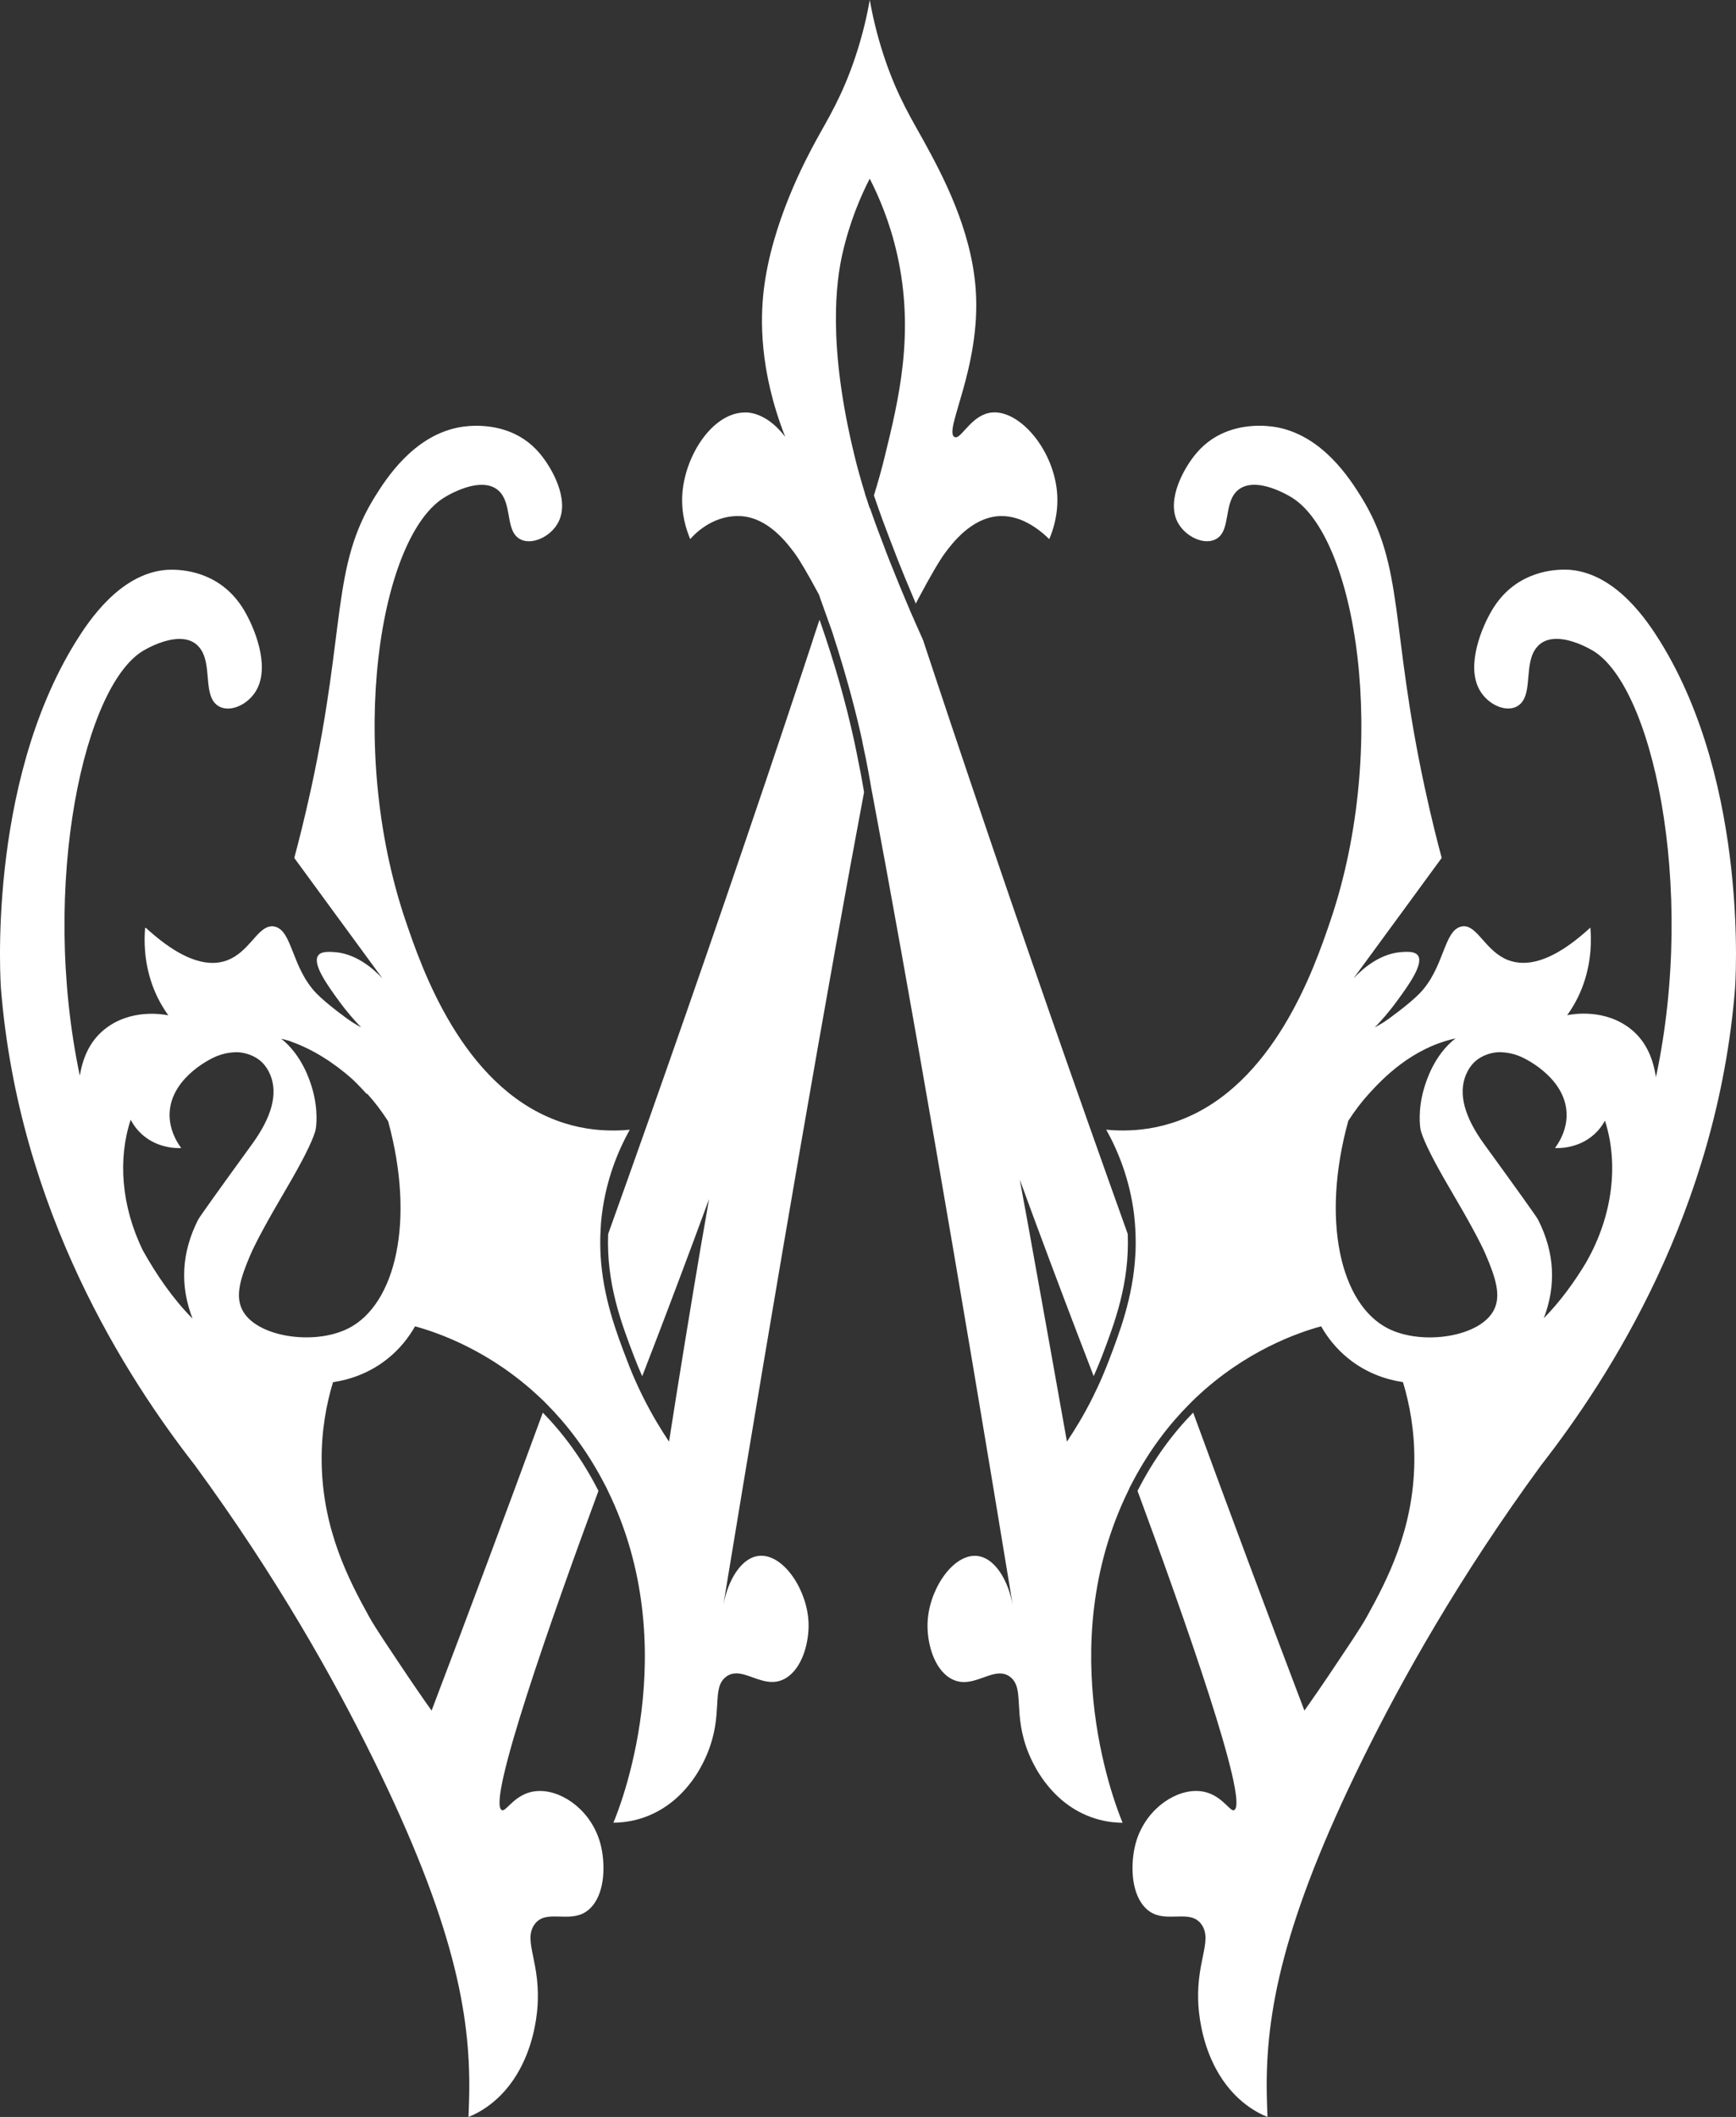 <?xml version="1.0" encoding="UTF-8"?>
<svg id="Layer_1" data-name="Layer 1" xmlns="http://www.w3.org/2000/svg" viewBox="0 0 541.73 660.47">
  <rect x="0" y="0" width="541.73" height="660.47" fill="#333333" stroke="none"/>
  <defs>
    <style>
      .cls-1 {
        fill: #FFFFFF;
        stroke-width: 0px;
      }
    </style>
  </defs>
  <path class="cls-1" d="M268.5,240.81c-.17-.83-.32-1.65-.49-2.48-.44-2.22-.87-4.45-1.34-6.64-.02-.03-.02-.06-.02-.09-2.74-12.62-6.34-25.14-10.58-37.3-.12-.31-.24-.63-.34-.94-.68,2-1.31,3.99-1.99,6.01,0,.03-.02.06-.02.09s0,.03-.02.06c0,.03,0,.06-.02.09-1.14,3.39-2.23,6.81-3.37,10.2-3.79,11.4-7.6,22.8-11.46,34.23-16.12,47.71-32.48,94.7-49.08,140.98-.58,15.47,4.2,28.04,8.16,38.36.78,2.02,1.6,4.02,2.48,5.98.36-.94.56-1.45.56-1.45,4.88-12.57,10.12-26.39,15.66-41.27.75-2.05,1.53-4.1,2.28-6.18.78-2.08,1.58-4.22,2.35-6.36-.39,2.19-.78,4.42-1.14,6.64-.39,2.22-.8,4.45-1.17,6.67,0,.03-.02.06-.02.09-3.52,20.8-6.92,41.55-10.15,62.27-2.33-3.48-5.24-8.15-8.16-14.02-.24-.48-.51-1.03-.75-1.54s-.49-1-.73-1.54c-1.17-2.51-2.33-5.22-3.42-8.12-3.37-8.78-7.55-19.75-8.3-32.92-.05-1.11-.1-2.22-.1-3.36-.02-1.28,0-2.59.07-3.9.07-1.8.19-3.62.44-5.5,1.36-10.94,5.03-19.83,8.69-26.42-1.55.17-3.3.26-5.24.26-4.95,0-11.05-.68-17.6-3.14-29.62-11.03-42.14-47.73-47.02-62.04-18.76-54.97-8.18-120.66,12.36-132.54,1.04-.63,6.43-3.73,11.31-3.73,1.92,0,3.76.48,5.22,1.79,4.39,3.93,2.06,12.23,6.46,14.99.87.57,1.92.83,3.03.83,3.45,0,7.48-2.48,9.27-6.1,3.5-7.04-2.16-16.99-6.04-21.49-6-7.01-14.08-8.44-19.57-8.44-3.11,0-5.41.46-6.04.6-13.79,2.91-22.07,15.76-25.61,21.43-13.69,21.97-9.03,40.41-19.88,90.74-2.11,9.69-4.1,17.47-5.34,22.06,3.86,5.24,7.7,10.52,11.53,15.76,5.34,7.3,10.68,14.59,16.02,21.86-3.11-3.31-8.67-8.09-15.73-8.29-.29-.03-.61-.03-.92-.03-1.46,0-2.99.2-3.59,1.37-1.48,2.79,3.2,9.23,6.51,13.79,2.67,3.68,5.19,6.47,7.06,8.41-.66-.37-1.58-.86-2.69-1.57,0,0-.07-.03-.15-.09-1.07-.66-7.84-5.59-11.07-8.89-7.82-8.04-7.55-19.63-13.04-20.89-.29-.09-.56-.11-.85-.11s-.54.03-.81.1c-3.94.72-6.53,7.88-13.08,10.47-.78.29-1.57.51-2.36.66-.76.13-1.53.2-2.3.2-7.04,0-14.52-5.13-20.9-11,0,.05,0,.11-.01.16-.05-.05-.11-.09-.16-.14-.32,3.56-.44,10.23,2.16,17.64,1.44,4.11,3.39,7.33,5.07,9.69-1.65-.33-11.82-2.18-19.98,4.43-4.91,3.98-6.8,9.45-7.64,14.39-12.54-59.44,1.4-123.42,20.73-133.09,1-.57,5.85-3.16,10.39-3.16,2.35,0,4.64.68,6.24,2.71,4.03,4.96,1.09,14.22,5.27,17.78,1.02.85,2.26,1.23,3.59,1.23,3.3,0,7.14-2.39,9.08-6.07,3.98-7.58-.8-19.29-4.22-24.91-6.68-10.97-17.43-12.34-22.33-12.34-1.17,0-2.01.06-2.35.11-14.03,1.51-23.52,15.73-27.53,22.17C-4.4,245.25.29,308.35.29,308.35c5.58,69.62,39.39,121.68,60.5,148.76,25.64,35,43.48,66.9,55.68,91.68,25.2,51.15,30.3,79.57,29.96,104.01-.06,4.07-.22,6.76-.23,7.67,3.08-1.23,9.78-4.62,14.98-13.11,5.1-8.32,6.17-17.16,6.48-20.43,1.29-14.45-4.42-21.03-1.02-26.3,1.55-2.37,3.81-2.71,6.34-2.71,1.17,0,2.38.06,3.59.06,2.89,0,5.8-.43,8.23-3.28,4.15-4.87,4.08-13.59,2.6-19.35-2.67-10.15-11.48-16.59-18.91-16.59-.58,0-1.17.06-1.72.11-5.92.85-8.57,5.93-9.95,5.93-.1,0-.19-.03-.27-.09-4.61-2.71,15.58-59.99,30.2-99.57-5.05-9.97-11.07-17.98-17.36-24.42-11.48,31.32-23.06,62.33-34.71,92.96-2.48-3.48-5.97-8.52-10.1-14.73-2.69-4.05-7.36-10.89-9.35-14.48-6.34-11.48-14.61-27.19-14.86-48.53-.09-9.53,1.47-17.86,3.55-24.71,5.66-.87,11.68-3,17.17-7.44,3.76-3.04,6.46-6.54,8.43-9.99,7.13,1.94,23.52,7.57,39.06,22.29.34.31.66.63,1,.94.32.31.63.66.97.97,6.29,6.33,12.36,14.19,17.53,23.94.27.48.51.94.75,1.42.1.17.19.37.29.54.17.34.32.68.49,1.03,24.2,49.27,3.35,100.14,1.8,103.73,3.25-.03,10.56-.57,17.82-6.13,7.09-5.44,10.46-12.85,11.58-15.67,5-12.31,1.09-20.01,5.66-23.65,1.04-.83,2.14-1.14,3.3-1.14,3.37,0,7.16,2.68,11.19,2.68,1.41,0,2.86-.34,4.32-1.23,5.17-3.16,7.19-11.23,7.04-16.98-.27-10.17-7.45-21.17-14.76-21.17-.51,0-1.04.06-1.58.17-4.88,1.11-8.76,7.41-10.24,15.05,17.28-105.04,32.63-193.64,43.89-253.43v-.03c-.19-1.25-.44-2.51-.66-3.76-.17-.85-.32-1.71-.46-2.56ZM40.79,349.35c.61,1.18,1.41,2.38,2.47,3.53,5.19,5.63,12.31,5.34,13.29,5.29-3.22-4.38-3.59-8.27-3.63-9.97-.23-10.95,11.46-17.43,14.96-18.79,3.56-1.39,6.74-1.1,6.74-1.1,1.04.1,2.06.32,3.08.67,3.16,1.1,5.38,3.24,6.67,6.43,2.36,5.82.5,12.95-5.62,21.42-10.8,14.88-16.45,22.78-16.93,23.71-5.17,10.21-5.73,20.5-1.74,30.85-6.16-6.22-11.28-13.7-15.49-21.25-6.8-13.9-7.82-28.71-3.81-40.79ZM108.65,414.46c-10.76,5.45-29.13,2.62-33.17-6.05-1.98-4.25-.6-9.35,2.67-16.95,1.68-3.9,5.39-10.74,11.14-20.51,4.98-8.48,8.01-14.47,9.08-17.98.39-1.28,1.01-6.85-.98-13.52-.63-2.12-3.07-10.2-9.64-15.38,1.02.24,2.01.5,2.98.81,0,.02,0,.04,0,.06,7.02,2.43,13.77,6.88,19.22,11.74,1.88,1.79,3.43,3.46,4.64,4.8l-.24-.48c.14.15.3.3.44.46,2.28,2.53,4.39,5.34,6.33,8.37,8.5,30.94,2.4,57.12-12.44,64.63Z"/>
  <path class="cls-1" d="M517.98,200c-4.01-6.44-13.5-20.66-27.53-22.17-.34-.06-1.19-.11-2.35-.11-4.9,0-15.66,1.37-22.33,12.34-3.42,5.61-8.21,17.33-4.22,24.91,1.94,3.68,5.78,6.07,9.08,6.07,1.34,0,2.57-.37,3.59-1.23,4.18-3.56,1.24-12.82,5.27-17.78,1.6-2.02,3.88-2.71,6.24-2.71,4.54,0,9.39,2.59,10.39,3.16,19.38,9.71,33.35,74,20.63,133.57-.8-5.06-2.64-10.77-7.72-14.89-8.16-6.61-18.33-4.76-19.98-4.43,1.68-2.36,3.63-5.58,5.07-9.69,2.6-7.41,2.48-14.08,2.16-17.64-6.38,5.87-13.86,11-20.88,11-1.65,0-3.28-.28-4.86-.88-6.89-2.74-9.39-10.54-13.72-10.54-.27,0-.56.03-.85.11-5.49,1.25-5.2,12.85-13.01,20.89-3.23,3.31-10.03,8.24-11.07,8.89-.07.06-.15.09-.15.09-1.14.71-2.06,1.2-2.72,1.57,1.89-1.94,4.39-4.73,7.06-8.41,3.33-4.56,7.99-11,6.53-13.79-.63-1.17-2.14-1.37-3.59-1.37-.32,0-.63,0-.95.03-7.04.2-12.62,4.99-15.73,8.29,5.34-7.27,10.68-14.56,16.02-21.86,3.86-5.24,7.7-10.52,11.53-15.76-1.24-4.59-3.23-12.37-5.32-22.06-10.85-50.33-6.21-68.77-19.91-90.74-3.54-5.67-11.8-18.52-25.59-21.43-.66-.14-2.94-.6-6.04-.6-5.51,0-13.57,1.42-19.59,8.44-3.86,4.5-9.52,14.45-6.04,21.49,1.82,3.62,5.85,6.1,9.27,6.1,1.12,0,2.16-.26,3.06-.83,4.39-2.76,2.06-11.06,6.43-14.99,1.48-1.31,3.33-1.79,5.24-1.79,4.88,0,10.27,3.11,11.31,3.73,20.51,11.88,31.12,77.57,12.36,132.54-4.88,14.31-17.43,51.01-47.05,62.04-6.55,2.45-12.62,3.14-17.6,3.14-1.92,0-3.69-.09-5.22-.26,3.67,6.58,7.33,15.47,8.69,26.42.22,1.88.36,3.7.44,5.5.05,1.31.07,2.62.07,3.9,0,1.14-.05,2.25-.12,3.36-.73,13.17-4.93,24.14-8.28,32.92-1.12,2.91-2.26,5.61-3.42,8.12-.24.54-.51,1.03-.75,1.54-.24.51-.49,1.05-.73,1.54-2.91,5.87-5.83,10.54-8.16,14.02-4.01-22.51-8.04-45.06-12.11-67.57-.44-2.34-.87-4.67-1.29-7.01,0-.03,0-.06-.02-.09-.41-2.34-.85-4.7-1.29-7.04.85,2.28,1.68,4.5,2.48,6.75,0,.03.02.03.02.06.83,2.19,1.65,4.47,2.45,6.64,6.26,16.9,12.14,32.37,17.55,46.39,0,0,.19.51.56,1.45.87-1.97,1.72-3.96,2.5-5.98,3.93-10.32,8.74-22.88,8.13-38.36-16.58-46.28-32.97-93.27-49.06-140.98-4.03-11.88-7.99-23.77-11.92-35.59-.97-2.88-1.92-5.76-2.86-8.63-.02-.06-.02-.09-.05-.14-.75-1.65-1.48-3.31-2.21-4.96-.07-.2-.17-.4-.27-.6-.02-.06-.05-.11-.07-.17-.17-.43-.39-.88-.56-1.31l-.07-.14-.02-.03c-.05-.09-.07-.17-.12-.26-.17-.4-.34-.8-.51-1.2h-.02c-.19-.48-.39-.97-.58-1.42-.22-.48-.41-.94-.61-1.42-1.63-3.85-3.23-7.72-4.78-11.66-.07-.2-.15-.37-.24-.57-.34-.86-.7-1.77-1.04-2.65-.15-.34-.27-.71-.41-1.05-.05-.14-.1-.26-.15-.37,0-.03,0-.06-.02-.09v-.03c-.22-.51-.39-1.03-.58-1.54-.9-2.34-1.8-4.7-2.67-7.07-.56-1.57-1.09-3.11-1.65-4.67-.02.06-.02.09-.05.14-.24-.77-.49-1.48-.73-2.25v-.03c-.1-.29-.19-.57-.29-.88-.12-.31-.24-.66-.36-1v-.03c-.02-.09-.05-.14-.07-.23h.02v-.03c-1.31-4.3-2.43-8.26-3.28-11.8-8.59-34.97-5.68-54.83-3.86-62.92,2.31-10.32,5.83-18.32,8.57-23.68,2.74,5.36,6.26,13.37,8.57,23.68,5.53,24.65.44,45.4-3.86,62.92-.87,3.65-2.02,7.75-3.4,12.23.85,2.48,1.72,4.93,2.62,7.44.68,1.82,1.38,3.65,2.06,5.47.19.51.39,1.03.58,1.51.73,1.94,1.46,3.82,2.21,5.73,1.46,3.7,2.96,7.35,4.52,11,.07.2.17.46.29.68,0,.06.02.09.05.14.07.17.15.37.24.57.17.4.32.8.49,1.2.02-.06.05-.09.07-.11l.44-.86c.07-.11.15-.26.19-.37.1-.17.19-.34.27-.51,3.69-6.9,6.46-11.66,8.18-13.96,2.18-2.91,8.06-10.8,16.56-11.46.36-.03.75-.03,1.12-.03,5.97,0,11.14,3.62,14.83,7.18,1.17-2.74,2.84-7.69,2.48-13.85-.8-13.34-10.97-25.68-19.54-25.68-.27,0-.51.03-.78.03-6.21.57-9.32,7.75-11.34,7.75-.17,0-.32-.06-.46-.14-3.3-2.08,8.33-21.74,6.7-45.8-1.31-19.09-10.66-36.31-16.07-46.22-3.67-6.7-8.37-14.02-12.57-26.7-2.38-7.18-3.69-13.39-4.44-17.58-.73,4.19-2.06,10.4-4.44,17.58-4.2,12.68-8.93,19.98-12.57,26.7-2.89,5.36-13.57,25.16-16.07,46.22-1.02,8.69-1.51,24.88,6.7,45.8-5.22-6.87-10.37-7.5-11.8-7.61h-.75c-10.03,0-18.81,13.34-19.57,25.65-.36,6.16,1.31,11.11,2.48,13.85.9-1.05,6.41-7.18,14.78-7.18.39,0,.78,0,1.17.03,8.5.57,14.37,8.55,16.56,11.46,1.63,2.19,4.2,6.58,7.6,12.91.02.03.05.09.07.14s.05.14.07.2c.19.51.36,1.03.53,1.54.05.09.07.17.12.29,0,.03,0,.06.02.09.15.43.29.85.46,1.28.07.2.15.4.22.6.02.09.05.14.07.23.32.83.61,1.68.92,2.54.17.54.39,1.08.56,1.62.15.34.27.71.39,1.05.27.8.56,1.57.83,2.34.17.57.34,1.11.51,1.65.41,1.25.8,2.48,1.19,3.73,1.21,3.9,2.38,7.84,3.47,11.8.15.51.29,1.05.44,1.6v.03c.02.06.05.14.05.2.02.06.05.11.05.17t.02.06c.02.11.07.26.1.37,1.24,4.62,2.38,9.23,3.4,13.88.05.34.12.66.19,1,.1.51.19,1.03.32,1.51.02.09.05.2.05.29v.06c.17.77.34,1.6.51,2.37.15.83.34,1.62.49,2.45,0,.03-.02.03,0,.06.12.6.24,1.25.36,1.85.19,1.14.39,2.25.61,3.39.07.51.17,1.03.27,1.54.02.26.07.48.12.71.05.28.1.54.15.83.02.11.05.2.07.31,11.26,59.79,26.61,148.39,43.87,253.43-1.46-7.64-5.34-13.94-10.24-15.05-.51-.11-1.04-.17-1.58-.17-7.28,0-14.49,11-14.74,21.17-.17,5.76,1.84,13.82,7.02,16.98,1.48.88,2.91,1.23,4.35,1.23,4.03,0,7.82-2.68,11.19-2.68,1.14,0,2.26.31,3.3,1.14,4.54,3.65.66,11.34,5.63,23.65,1.14,2.82,4.52,10.23,11.6,15.67,7.26,5.56,14.54,6.1,17.79,6.13-1.53-3.59-22.41-54.46,1.82-103.73.15-.34.29-.68.46-1.03.1-.17.19-.37.29-.54.24-.48.51-.94.75-1.43,5.17-9.75,11.24-17.61,17.55-23.94.32-.31.66-.66.97-.97.32-.31.66-.63.97-.94,15.58-14.76,32.02-20.38,39.13-22.31,1.97,3.45,4.67,6.95,8.44,10,5.46,4.42,11.45,6.54,17.1,7.42,2.08,6.85,3.64,15.18,3.55,24.72-.24,21.34-8.52,37.05-14.86,48.53-1.99,3.59-6.65,10.43-9.35,14.48-4.13,6.21-7.62,11.26-10.1,14.73-11.65-30.64-23.23-61.64-34.71-92.96-6.29,6.44-12.31,14.45-17.36,24.42,14.61,39.58,34.81,96.86,30.2,99.57-.07.06-.17.09-.27.09-1.38,0-4.03-5.07-9.95-5.93-.56-.06-1.14-.11-1.72-.11-7.43,0-16.24,6.44-18.91,16.59-1.48,5.76-1.55,14.48,2.6,19.35,2.43,2.85,5.34,3.28,8.23,3.28,1.21,0,2.43-.06,3.59-.06,2.52,0,4.78.34,6.34,2.71,3.4,5.27-2.31,11.86-1.02,26.3.32,3.28,1.38,12.11,6.48,20.43,5.2,8.49,11.9,11.88,14.98,13.11,0-.91-.17-3.6-.23-7.67-.34-24.44,4.77-52.87,29.96-104.01,12.21-24.78,30.05-56.68,55.68-91.68,21.11-27.08,54.91-79.13,60.5-148.76,0,0,4.69-63.1-23.45-108.35ZM495.01,393.79c-3.75,6.24-8.15,12.29-13.26,17.48,3.94-10.31,3.37-20.56-1.78-30.74-.48-.93-6.13-8.83-16.93-23.71-6.11-8.46-7.98-15.6-5.62-21.42,1.3-3.19,3.52-5.33,6.67-6.43,1.01-.35,2.04-.58,3.08-.67,0,0,3.18-.29,6.74,1.1,3.51,1.37,15.19,7.84,14.96,18.79-.04,1.7-.4,5.59-3.63,9.97.98.06,8.11.34,13.29-5.29.98-1.06,1.71-2.16,2.3-3.25,4.24,13.1,2.64,29.36-5.83,44.16ZM420.74,349.69c1.91-2.97,3.99-5.74,6.23-8.22,4.47-4.96,13.56-14.49,27.23-17.5-6.69,5.17-9.15,13.36-9.79,15.49-1.99,6.67-1.37,12.24-.98,13.52,1.07,3.51,4.1,9.5,9.08,17.98,5.75,9.77,9.46,16.6,11.14,20.51,3.27,7.6,4.65,12.69,2.67,16.95-4.04,8.67-22.41,11.5-33.17,6.05-14.87-7.53-20.96-33.78-12.41-64.77Z"/>
</svg>